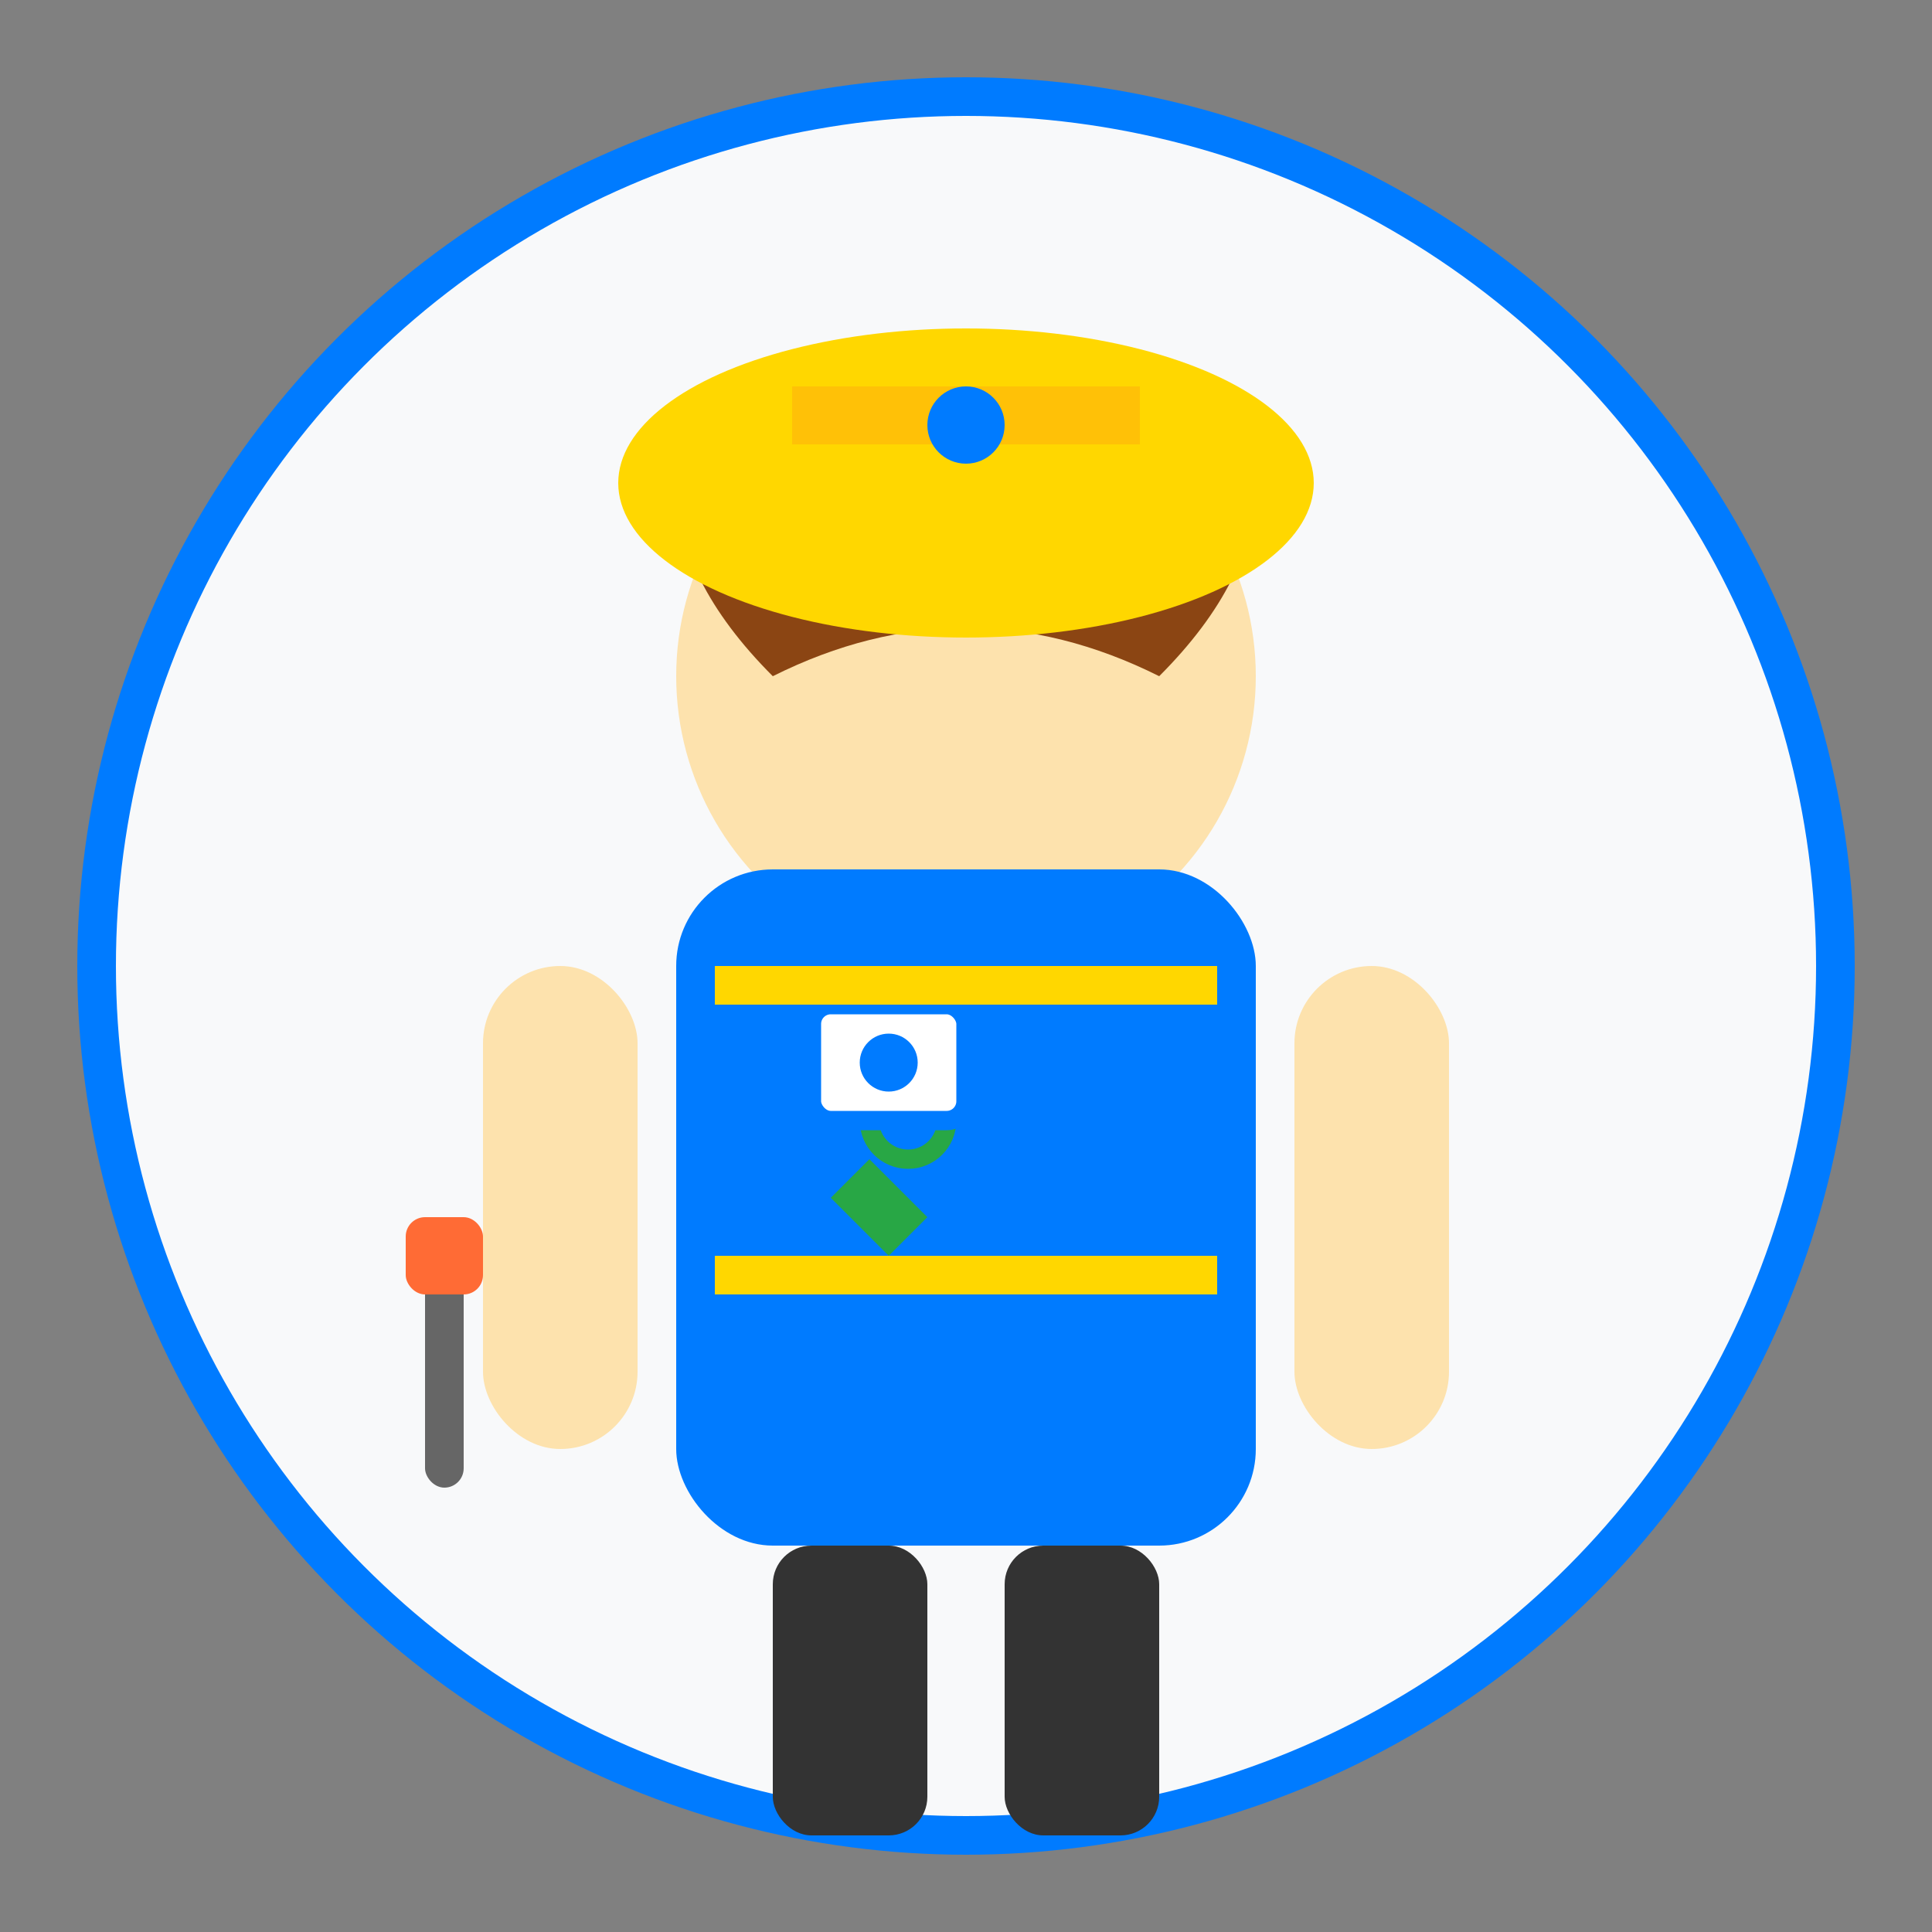 <svg width="100" height="100" viewBox="0 0 100 100" fill="none" xmlns="http://www.w3.org/2000/svg">
  <rect x="0" y="0" width="100" height="100" fill="#808080" stroke="none"/>
  <!-- Background circle -->
  <circle cx="50" cy="50" r="45" fill="#f8f9fa" stroke="#007bff" stroke-width="2"/>
  
  <!-- Person -->
  <!-- Head -->
  <circle cx="50" cy="35" r="15" fill="#fde2ad"/>
  
  <!-- Hair -->
  <path d="M35 25 Q50 15 65 25 Q65 30 60 35 Q50 30 40 35 Q35 30 35 25" fill="#8B4513"/>
  
  <!-- Body -->
  <rect x="35" y="45" width="30" height="35" fill="#007bff" rx="5"/>
  
  <!-- Arms -->
  <rect x="25" y="50" width="8" height="25" fill="#fde2ad" rx="4"/>
  <rect x="67" y="50" width="8" height="25" fill="#fde2ad" rx="4"/>
  
  <!-- Legs -->
  <rect x="40" y="80" width="8" height="15" fill="#333" rx="2"/>
  <rect x="52" y="80" width="8" height="15" fill="#333" rx="2"/>
  
  <!-- Hard hat -->
  <ellipse cx="50" cy="25" rx="18" ry="8" fill="#ffd700"/>
  <rect x="41" y="20" width="18" height="3" fill="#ffc107"/>
  <circle cx="50" cy="22" r="2" fill="#007bff"/>
  
  <!-- Tools -->
  <!-- Screwdriver in hand -->
  <rect x="22" y="65" width="2" height="12" fill="#666" rx="1"/>
  <rect x="21" y="63" width="4" height="4" fill="#ff6b35" rx="1"/>
  
  <!-- Wrench on belt -->
  <path d="M45 60 L48 63 L46 65 L43 62 Z" fill="#28a745"/>
  <circle cx="47" cy="58" r="2" stroke="#28a745" stroke-width="1" fill="none"/>
  
  <!-- Badge/ID -->
  <rect x="42" y="52" width="8" height="6" fill="#ffffff" stroke="#007bff" stroke-width="1" rx="1"/>
  <circle cx="46" cy="55" r="1.5" fill="#007bff"/>
  
  <!-- Safety vest stripes -->
  <rect x="37" y="50" width="26" height="2" fill="#ffd700"/>
  <rect x="37" y="65" width="26" height="2" fill="#ffd700"/>
</svg>
